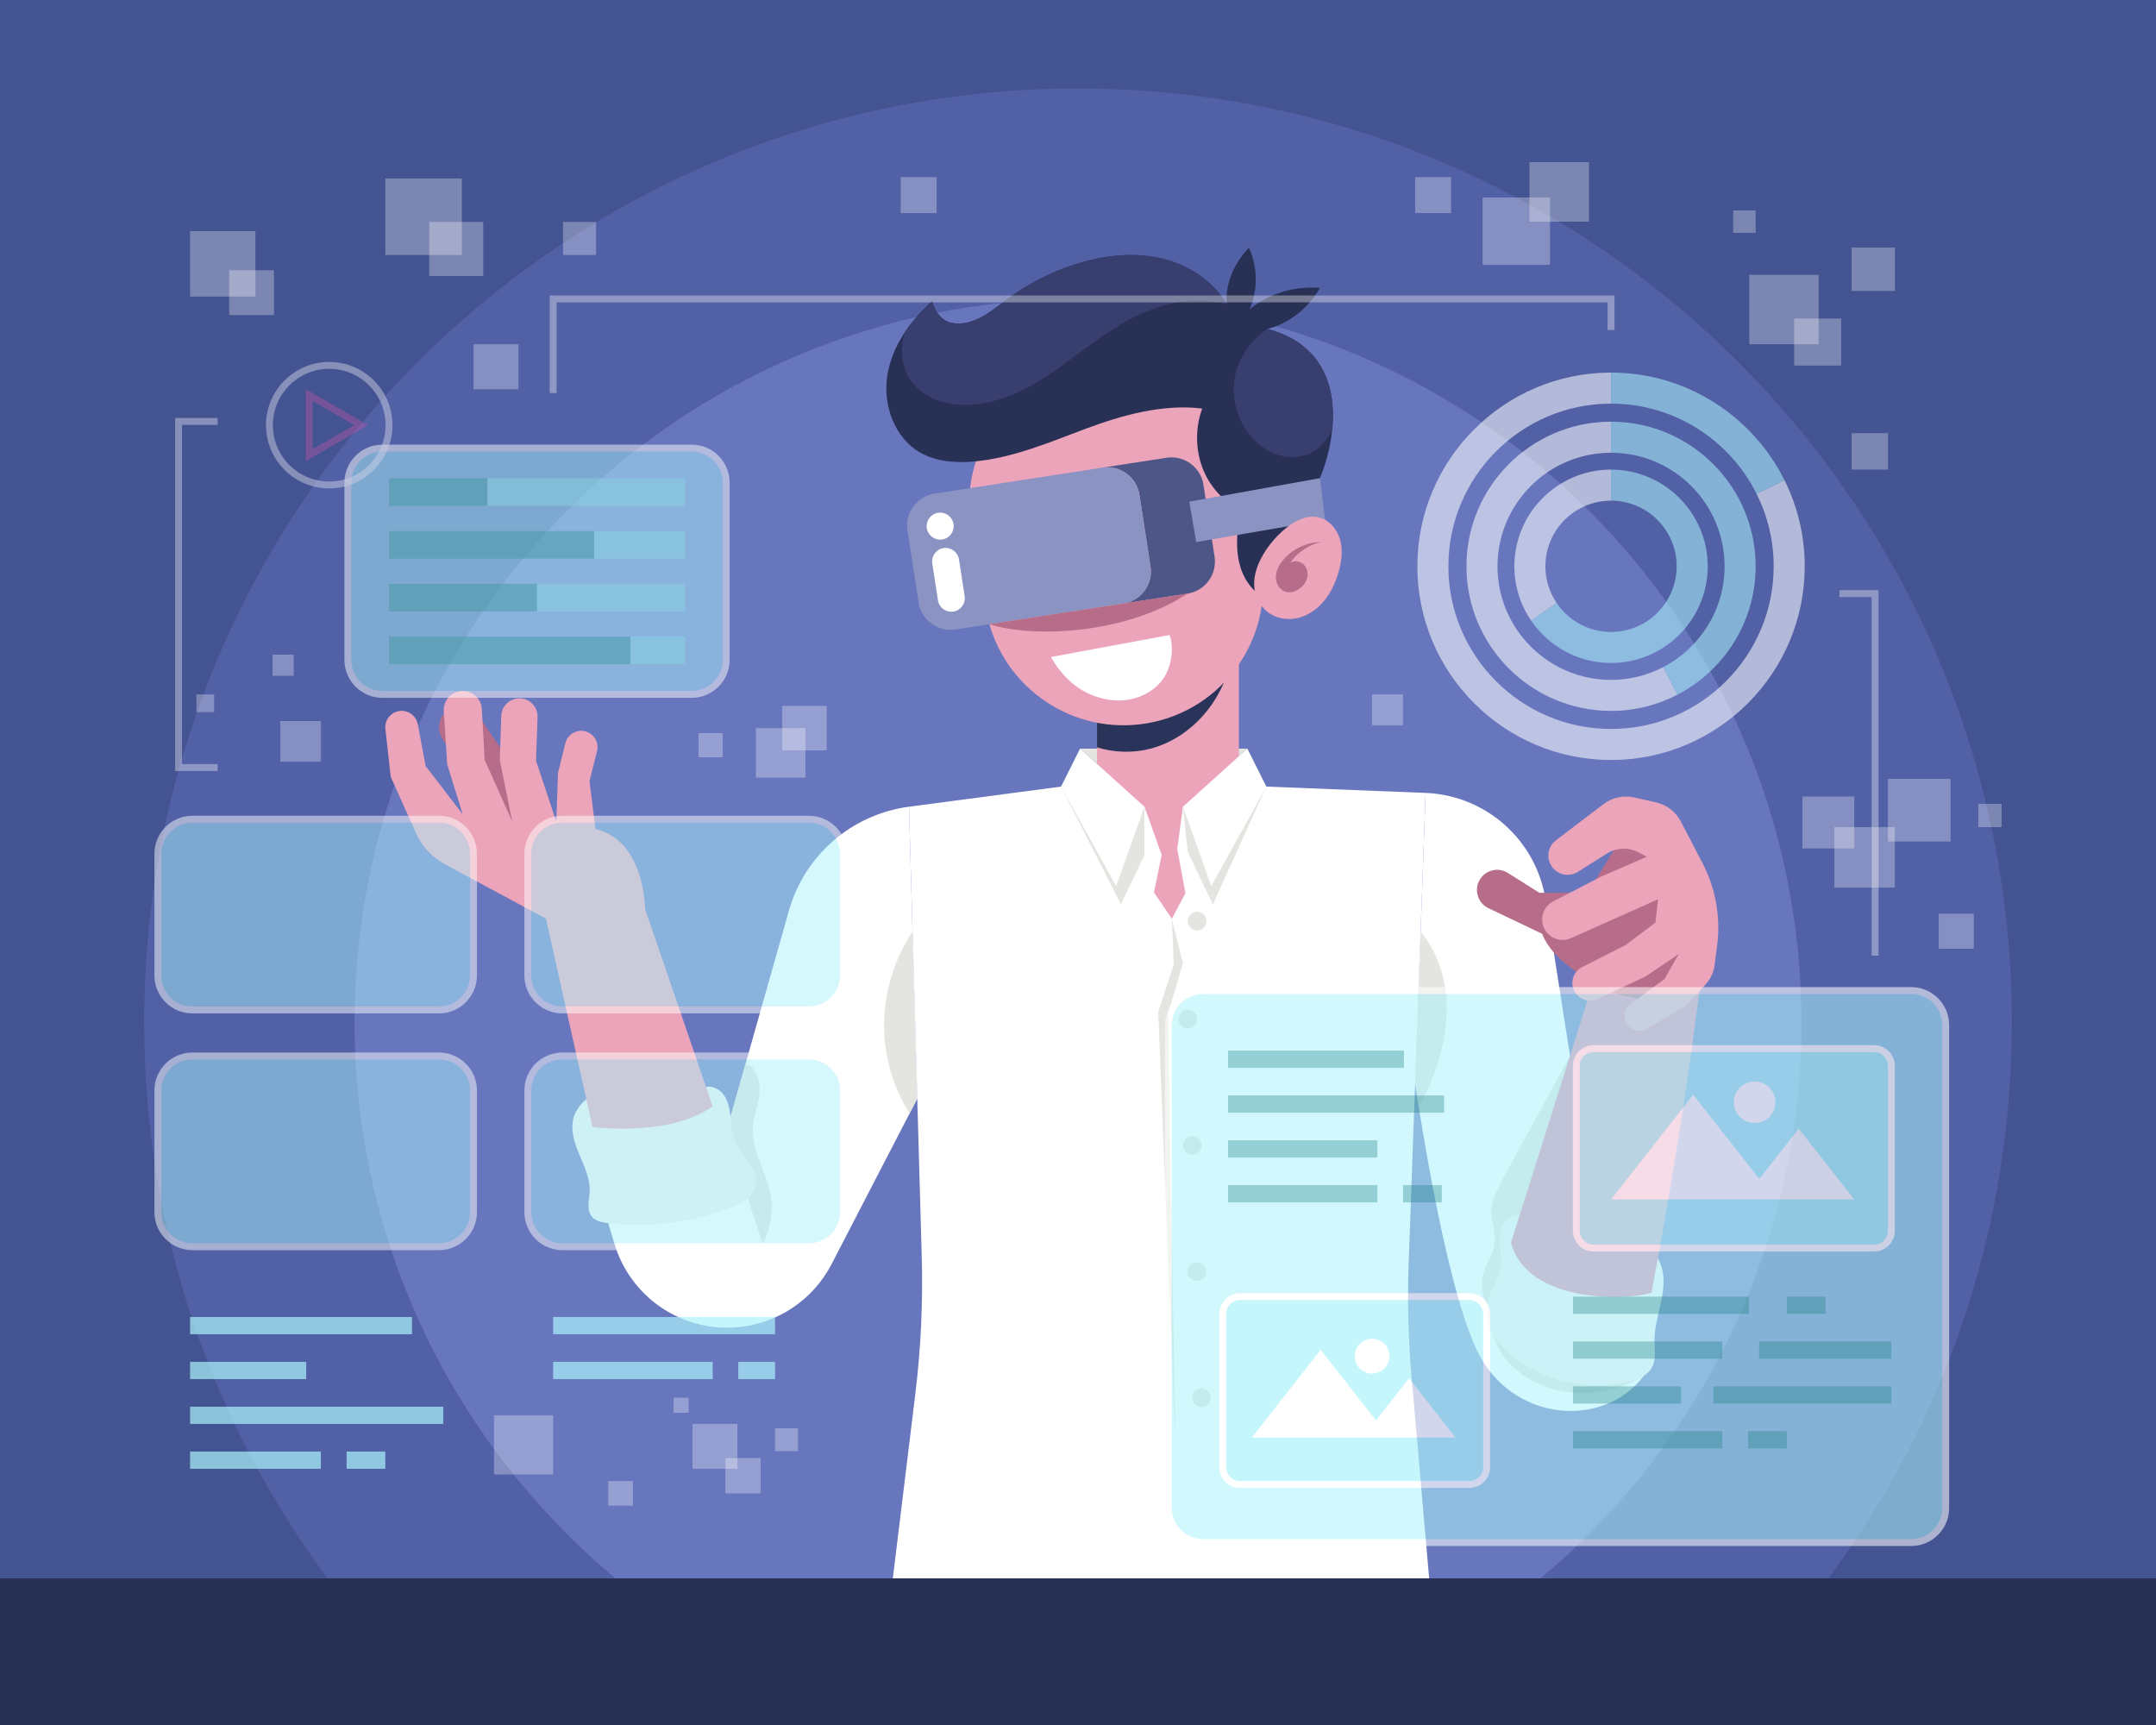 <?xml version="1.0" encoding="utf-8"?>
<!-- Generator: Adobe Illustrator 27.5.0, SVG Export Plug-In . SVG Version: 6.00 Build 0)  -->
<svg version="1.1" xmlns="http://www.w3.org/2000/svg" xmlns:xlink="http://www.w3.org/1999/xlink" x="0px" y="0px"
	 viewBox="0 0 625 500" style="enable-background:new 0 0 625 500;" xml:space="preserve">
<g id="BACKGROUND">
	<g>
		<rect style="fill:#445391;" width="625" height="500"/>
		<path style="fill:#5260A6;" d="M583.221,296.362c0-149.515-121.206-270.721-270.721-270.721S41.779,146.847,41.779,296.362
			c0,60.368,19.767,116.115,53.171,161.138H530.05C563.453,412.477,583.221,356.73,583.221,296.362z"/>
		<path style="fill:#6876BE;" d="M522.221,296.361c0-115.64-94.08-209.721-209.721-209.721
			c-115.64,0-209.721,94.081-209.721,209.721c0,64.696,29.453,122.638,75.648,161.139h268.146
			C492.768,418.999,522.221,361.058,522.221,296.361z"/>
		<rect y="457.5" style="fill:#293056;" width="625" height="42.5"/>
	</g>
</g>
<g id="OBJECTS">
	<g>
		<g>
			<g>
				<path style="fill:#B76D89;" d="M130.661,205.282L130.661,205.282c2.786-1.419,6.193-0.535,7.936,2.06l20.55,29.987
					l-15.227,3.021l-15.759-26.394C126.327,210.886,127.475,206.906,130.661,205.282z"/>
				<g>
					<path style="fill:#FFFFFF;" d="M263.514,233.83L263.514,233.83c-16.577,2.194-30.262,14.033-34.818,30.122l-18.182,64.211
						l-34.195,26.374l1.829,6.059c4.601,15.245,19.143,25.275,35.028,24.159l0,0c11.856-0.833,22.422-7.78,27.886-18.335
						l24.844-47.989L263.514,233.83z"/>
					<path style="fill:#E4E4E0;" d="M221.113,360.538l-10.598-32.375l5.571-19.676c2.182,0,3.525,3.137,3.964,5.274
						c0.438,2.137,0.073,4.355-0.44,6.476c-0.512,2.121-1.175,4.222-1.337,6.398c-0.535,7.159,4.32,13.617,5.291,20.73
						C224.128,351.5,223.136,356.889,221.113,360.538z"/>
					<path style="fill:#E4E4E0;" d="M265.906,318.43l-1.369-48.423c-10.606,16.156-11.093,36.594-0.849,52.708L265.906,318.43z"/>
					<path style="fill:#F2F2F2;" d="M203.627,315.378c2.005-1.038,4.599-0.032,6,1.739c1.401,1.771,1.858,4.099,2.094,6.344
						c0.236,2.245,0.305,4.547,1.09,6.664c0.951,2.565,2.869,4.633,4.352,6.932c1.483,2.299,2.557,5.191,1.574,7.744
						c-1.001,2.598-3.773,3.999-6.365,5.017c-11.394,4.474-23.89,6.11-36.052,4.719c-1.785-0.204-3.746-0.574-4.845-1.996
						c-1.496-1.935-0.651-4.686-0.535-7.13c0.193-4.054-1.822-7.831-3.35-11.591c-1.529-3.76-2.559-8.215-0.541-11.736
						C173.193,311.366,191.396,313.618,203.627,315.378z"/>
					<path style="fill:#EBA4B9;" d="M171.764,326.663l-13.5-60.375l-29.355-15.831c-3.661-1.975-6.569-5.101-8.275-8.895
						l-7.371-16.4l-1.539-13.85c-0.313-2.814,1.89-5.275,4.721-5.275l0,0c2.286,0,4.248,1.628,4.669,3.875l2.273,12.125l10.75,14
						l-4.5-14.5l-0.994-15.364c-0.206-3.187,2.323-5.886,5.517-5.886l0,0c2.933,0,5.355,2.29,5.52,5.219l0.831,14.781l8,17.875
						l-3.625-17.875l0.438-12.797c0.102-2.978,2.656-5.276,5.629-5.064l0,0c2.822,0.202,4.979,2.601,4.88,5.429l-0.447,12.682
						l5.875,17.625l0.5-14.125l2.131-8.607c0.621-2.508,3.138-4.054,5.655-3.476l0,0c2.587,0.594,4.18,3.199,3.53,5.772
						l-2.192,8.686l1.75,13.875c14.375,3.375,14.375,23.188,14.375,23.188l19.583,57.188
						C194.098,329.663,171.764,326.663,171.764,326.663z"/>
				</g>
			</g>
			<g>
				<path style="fill:#FFFFFF;" d="M413.264,229.83L413.264,229.83c17.497,0.695,32.063,13.663,34.776,30.963l12.604,80.371
					l15.86,57.614c-11.74,15.636-38.47,13.386-48.355-7.364c-9.885-20.75-17.91-77.521-17.91-77.521L413.264,229.83z"/>
				<path style="fill:#E4E4E0;" d="M455.132,306.015c-5.997,11.251-14.657,26.627-20.655,37.878
					c-1.359,2.549-2.481,5.878-2.046,8.734c0.435,2.856,1.333,5.748,0.751,8.578c-0.473,2.301-1.877,4.292-2.705,6.49
					c-1.119,2.969-1.143,6.336-0.068,9.321c1.075,2.985,3.241,5.563,5.996,7.136l-3.513,2.709
					c3.372,13.468,24.185,23.363,43.611,11.916l-15.86-57.614L455.132,306.015z"/>
				<path style="fill:#E4E4E0;" d="M410.239,313.892l1.579-43.884c17.279,21.489-0.526,50.844-0.526,50.844L410.239,313.892z"/>
				<g>
					<path style="fill:#F2F2F2;" d="M477.519,361.495c2.741,1.66,4.263,4.863,4.628,8.047c0.365,3.184-0.273,6.392-0.995,9.514
						c-0.722,3.123-1.535,6.264-1.527,9.469c0.007,2.629,0.533,5.437-0.702,7.758c-1.309,2.459-4.198,3.585-6.909,4.223
						c-11.248,2.647-23.619,0.033-32.835-6.936c-2.46-1.861-4.729-4.046-6.287-6.708c-1.558-2.662-2.362-5.845-1.801-8.878
						c0.698-3.779,3.396-6.982,3.96-10.783c0.312-2.099-0.052-4.231-0.214-6.347c-0.162-2.116-0.093-4.358,0.979-6.19
						c1.071-1.832,3.421-3.061,5.381-2.248C452.192,356.979,467.337,355.328,477.519,361.495z"/>
					<path style="fill:#DD89AC;" d="M462.514,282.663l-24.5,77.5c4.75,18,34.5,16.75,40.75,14.5c10.75-57.25,14.375-92,14.375-92
						H462.514z"/>
					<path style="fill:#B76D89;" d="M469.389,243.913l-9.125,14.875h-14l-9.144-5.767c-2.646-1.669-6.137-0.96-7.923,1.609l0,0
						c-2.06,2.964-0.971,7.068,2.288,8.62l15.571,7.413c2.833,7.625,12.833,12.75,12.833,12.75
						c4.936,5.346,20.435,7.588,26.125,6.25c5.69-1.338,7.125-19.75,7.125-19.75l-10.625-26H469.389z"/>
					<path style="fill:#EBA4B9;" d="M451.055,243.561l13.782-10.488c2.523-1.92,5.767-2.628,8.861-1.933l6.366,1.43
						c3.087,0.693,5.711,2.712,7.173,5.518l6.292,12.076c3.816,7.324,5.299,15.64,4.252,23.831l-0.733,5.73
						c-0.265,2.075-1.164,4.018-2.573,5.563l-5.585,6.125l-11.45,6.775c-1.986,1.175-4.545,0.58-5.809-1.351l0,0
						c-1.257-1.92-0.791-4.487,1.059-5.844l9.825-7.205l4.125-7.25l-9.625,6.5l-13.889,6.519c-2.503,1.175-5.487,0.157-6.751-2.302
						l0,0c-1.301-2.533-0.295-5.64,2.245-6.928l12.645-6.414l8.625-6.5l0.75-6.75l-25.249,11.268
						c-2.822,1.26-6.139,0.136-7.614-2.58l0,0c-1.584-2.916-0.462-6.564,2.487-8.086l14.002-7.227l13.144-5.71l-2.374-1.258
						c-2.922-1.548-6.449-1.413-9.245,0.352l-8.38,5.291c-2.37,1.497-5.483,1.001-7.271-1.158l0,0
						C448.116,249.114,448.533,245.48,451.055,243.561z"/>
				</g>
			</g>
			<g>
				<path style="fill:#FFFFFF;" d="M307.598,227.997l-44.083,5.833l3.687,130.409c0.375,13.264-0.243,26.538-1.85,39.71
					l-6.531,53.551h155.477l-5.108-58.515c-0.949-10.871-1.228-21.79-0.836-32.695l4.911-136.46l-46.167-1.833H307.598z"/>
				<polygon style="fill:#E4E4E0;" points="313.098,216.997 361.598,216.997 342.931,233.83 331.764,233.83 				"/>
				<g>
					<polygon style="fill:#EBA4B9;" points="318.014,205.913 318.014,228.538 331.764,233.83 336.764,247.788 334.514,258.663 
						339.712,266.288 343.639,258.913 341.264,246.038 342.931,233.83 359.139,225.788 359.139,187.913 					"/>
					<path style="fill:#2A335A;" d="M333.617,216.978c7.346-1.949,13.729-6.917,17.967-13.225c3.059-4.555,5.024-9.772,6.038-15.175
						l-39.607,17.336v10.708C323.049,218.178,328.521,218.33,333.617,216.978z"/>
				</g>
				<polygon style="fill:#E4E4E0;" points="331.764,233.83 331.764,247.83 324.931,262.163 307.598,227.997 				"/>
				<polygon style="fill:#E4E4E0;" points="342.931,233.83 344.319,246.997 351.598,262.163 367.098,227.997 				"/>
				<polygon style="fill:#E4E4E0;" points="339.712,266.288 342.931,279.163 338.577,293.913 340.754,418.913 335.764,293.33 
					340.264,279.496 				"/>
				<path style="fill:#E4E4E0;" d="M349.736,266.977c0,1.496-1.213,2.708-2.708,2.708c-1.496,0-2.708-1.213-2.708-2.708
					c0-1.496,1.213-2.708,2.708-2.708C348.524,264.269,349.736,265.482,349.736,266.977z"/>
				<path style="fill:#E4E4E0;" d="M347.028,295.43c0,1.496-1.213,2.708-2.708,2.708c-1.496,0-2.708-1.213-2.708-2.708
					c0-1.496,1.212-2.708,2.708-2.708C345.815,292.721,347.028,293.934,347.028,295.43z"/>
				<path style="fill:#E4E4E0;" d="M348.348,332.003c0,1.496-1.213,2.708-2.708,2.708c-1.496,0-2.708-1.213-2.708-2.708
					c0-1.496,1.213-2.708,2.708-2.708C347.135,329.294,348.348,330.507,348.348,332.003z"/>
				<path style="fill:#E4E4E0;" d="M349.668,368.576c0,1.496-1.213,2.708-2.708,2.708c-1.496,0-2.708-1.213-2.708-2.708
					c0-1.496,1.213-2.708,2.708-2.708C348.455,365.867,349.668,367.08,349.668,368.576z"/>
				<path style="fill:#E4E4E0;" d="M350.988,405.149c0,1.496-1.213,2.708-2.708,2.708c-1.496,0-2.708-1.212-2.708-2.708
					c0-1.496,1.213-2.708,2.708-2.708C349.775,402.44,350.988,403.653,350.988,405.149z"/>
				<polygon style="fill:#FFFFFF;" points="313.098,216.997 331.764,233.83 323.564,256.83 307.598,227.997 				"/>
				<polygon style="fill:#FFFFFF;" points="361.598,216.997 342.931,233.83 351.131,256.83 367.098,227.997 				"/>
			</g>
			<g>
				<path style="fill:#EBA4B9;" d="M281.632,153.757l4.27,23.295c3.856,21.04,23.42,35.446,44.657,32.883h0
					c21.939-2.648,37.698-22.404,35.403-44.383l-2.46-23.555c-2.415-23.122-23.396-39.72-46.453-36.747h0
					C293.524,108.283,277.356,130.427,281.632,153.757z"/>
				<path style="fill:#293056;" d="M365.446,172.545c-3.78-2.381-5.905-6.791-6.56-11.211c-0.655-4.419-0.031-8.917,0.593-13.34
					c-5.029-2.849-8.983-7.166-10.974-12.592c-1.991-5.426-1.991-11.558,0.001-16.983c-11.261-1.377-23.059,1.849-33.686,5.821
					c-10.627,3.972-21.25,8.547-32.553,9.528c-5.31,0.461-10.9,0.049-15.526-2.597c-7.471-4.272-10.864-13.825-9.524-22.326
					c1.34-8.501,6.669-15.937,13.11-21.643c0.422,2.964,2.651,5.824,5.589,6.404c2.938,0.579,6-0.29,8.637-1.709
					c2.637-1.419,4.944-3.365,7.353-5.143c5.92-4.37,12.547-7.78,19.543-10.057c7.826-2.546,16.271-3.664,24.329-1.994
					c8.058,1.671,15.682,6.359,19.831,13.466c-0.461-6.187,2.203-11.851,6.422-16.4c2.571,5.438,2.687,12.48,0.163,17.94
					c5.571-4.664,13.165-6.839,20.409-6.274c-3.097,5.729-8.862,10.284-15.166,11.919c24.328,6.478,20.087,31.596,15.193,43.244
					L365.446,172.545z"/>
				<path style="fill:#383E6E;" d="M264.013,110.285c3.153,4.581,8.912,6.792,14.467,7.057c9.053,0.432,17.757-3.576,25.328-8.56
					c7.571-4.984,14.443-11.028,22.34-15.476c7.897-4.448,18.867-8.221,29.461-5.137c-4.149-7.107-11.773-11.796-19.831-13.466
					c-8.058-1.671-16.504-0.552-24.329,1.994c-6.997,2.276-13.624,5.687-19.543,10.057c-2.409,1.778-4.717,3.724-7.353,5.143
					c-2.637,1.419-5.7,2.288-8.637,1.709c-2.938-0.58-5.166-3.439-5.589-6.404c-3.047,2.699-5.838,5.789-8.082,9.192
					c-0.05,0.173-0.113,0.34-0.159,0.514C260.903,101.402,261.378,106.456,264.013,110.285z"/>
				<path style="fill:#383E6E;" d="M367.437,95.352c-4.97,3.266-8.864,9.032-9.633,14.929c-0.769,5.897,1.15,12.092,5.117,16.523
					c2.103,2.349,4.786,4.226,7.809,5.123c3.023,0.897,6.39,0.766,9.221-0.621c2.847-1.394,4.921-3.939,6.246-6.853
					C387.333,112.875,384.04,99.773,367.437,95.352z"/>
				<g>
					<g>
						<path style="fill:#4E5687;" d="M338.149,132.684l-18.566,2.869c5.129-0.792,9.928,2.723,10.721,7.851l3.215,20.807
							c0.793,5.128-2.723,9.928-7.851,10.721l18.566-2.869c5.128-0.792,8.644-5.592,7.851-10.721l-3.215-20.807
							C348.078,135.406,343.278,131.891,338.149,132.684z"/>
						<path style="fill:#8B93C2;" d="M319.583,135.553l-30.099,4.651l-18.566,2.869c-5.129,0.792-8.643,5.592-7.851,10.721
							l3.215,20.807c0.793,5.128,5.592,8.643,10.721,7.851l18.566-2.869l30.099-4.651c5.129-0.792,8.644-5.592,7.851-10.721
							l-3.215-20.807C329.512,138.275,324.712,134.76,319.583,135.553z"/>
						<path style="fill:#FFFFFF;" d="M273.144,156.374L273.144,156.374c-2.137,0.33-4.137-1.134-4.467-3.271l0,0
							c-0.33-2.137,1.134-4.137,3.271-4.467l0,0c2.137-0.33,4.137,1.134,4.467,3.271l0,0
							C276.745,154.044,275.28,156.044,273.144,156.374z"/>
						<path style="fill:#FFFFFF;" d="M276.372,177.267L276.372,177.267c-2.137,0.33-4.137-1.134-4.467-3.271l-1.647-10.662
							c-0.33-2.137,1.134-4.137,3.271-4.467l0,0c2.137-0.33,4.137,1.134,4.467,3.271l1.647,10.662
							C279.973,174.937,278.509,176.937,276.372,177.267z"/>
					</g>
					<polygon style="fill:#8B93C2;" points="344.764,145.413 346.764,157.114 384.126,150.686 382.63,138.596 					"/>
				</g>
				<g>
					<path style="fill:#EBA4B9;" d="M372.884,152.987c2.652-2.119,6.046-3.799,9.354-3.04c3.108,0.714,5.439,3.523,6.273,6.601
						c0.834,3.078,0.378,6.371-0.527,9.429c-0.92,3.111-2.324,6.124-4.457,8.569c-2.133,2.445-5.045,4.29-8.254,4.771
						c-3.209,0.481-6.693-0.522-8.883-2.916C359.537,168.911,366.53,158.065,372.884,152.987z"/>
					<path style="fill:#B76D89;" d="M383.174,157.114c-4.247-0.02-8.464,1.937-11.19,5.193c-1.161,1.386-2.081,3.07-2.128,4.878
						c-0.047,1.808,0.963,3.717,2.673,4.307c1.378,0.475,2.94,0.028,4.129-0.814c1.122-0.795,2.009-1.967,2.296-3.312
						c0.287-1.344-0.086-2.852-1.088-3.792c-1.003-0.94-2.64-1.195-3.806-0.467C375.978,160.189,379.723,157.659,383.174,157.114z"
						/>
				</g>
				<path style="fill:#FFFFFF;" d="M339.038,184.061c-11.458,2.126-22.916,4.252-34.374,6.379c2.357,4.328,6.113,8.297,10.55,10.441
					c3.642,1.76,7.795,2.57,11.793,1.947c3.997-0.623,7.806-2.746,10.164-6.034S340.465,187.846,339.038,184.061z"/>
				<path style="fill:#B76D89;" d="M286.811,180.936l57.423-8.873C326.389,183.788,299.696,185.028,286.811,180.936z"/>
			</g>
		</g>
		<g style="opacity:0.7;">
			<g style="opacity:0.7;">
				<path style="fill:#ABF2FB;" d="M200.514,201.274h-89.667c-5.523,0-10-4.477-10-10v-51.392c0-5.523,4.477-10,10-10h89.667
					c5.523,0,10,4.477,10,10v51.392C210.514,196.797,206.037,201.274,200.514,201.274z"/>
				<path style="fill:#FFFFFF;" d="M200.514,202.274h-89.666c-6.065,0-11-4.935-11-11v-51.392c0-6.065,4.935-11,11-11h89.666
					c6.066,0,11,4.935,11,11v51.392C211.514,197.34,206.58,202.274,200.514,202.274z M110.848,130.882c-4.962,0-9,4.038-9,9v51.392
					c0,4.962,4.038,9,9,9h89.666c4.962,0,9-4.038,9-9v-51.392c0-4.962-4.038-9-9-9H110.848z"/>
			</g>
			<g>
				<g>
					<rect x="112.772" y="138.634" style="fill:#67BBC1;" width="28.531" height="8"/>
					<rect x="141.303" y="138.634" style="fill:#97E3ED;" width="57.288" height="8"/>
				</g>
				<g>
					<rect x="112.772" y="153.93" style="fill:#67BBC1;" width="59.531" height="8"/>
					<rect x="172.302" y="153.93" style="fill:#97E3ED;" width="26.288" height="8"/>
				</g>
				<g>
					<rect x="112.772" y="169.227" style="fill:#67BBC1;" width="42.909" height="8"/>
					<rect x="155.681" y="169.227" style="fill:#97E3ED;" width="42.909" height="8"/>
				</g>
				<g>
					<rect x="112.772" y="184.523" style="fill:#67BBC1;" width="70.031" height="8"/>
					<rect x="182.802" y="184.523" style="fill:#97E3ED;" width="15.788" height="8"/>
				</g>
			</g>
			<g style="opacity:0.5;">
				<g>
					<path style="fill:#FFFFFF;" d="M95.438,141.573c-10.109,0-18.333-8.225-18.333-18.333c0-10.109,8.224-18.334,18.333-18.334
						c10.109,0,18.333,8.225,18.333,18.334C113.772,133.348,105.547,141.573,95.438,141.573z M95.438,106.906
						c-9.006,0-16.333,7.327-16.333,16.334c0,9.006,7.327,16.333,16.333,16.333c9.006,0,16.333-7.327,16.333-16.333
						C111.772,114.233,104.445,106.906,95.438,106.906z"/>
				</g>
				<g>
					<path style="fill:#D055AB;" d="M88.665,133.649v-20.82l18.031,10.41L88.665,133.649z M90.665,116.293v13.893l12.031-6.946
						L90.665,116.293z"/>
				</g>
			</g>
			<g style="opacity:0.7;">
				<g>
					<path style="fill:#ABF2FB;" d="M127.265,292.739h-71.5c-5.523,0-10-4.477-10-10v-35.285c0-5.523,4.477-10,10-10h71.5
						c5.523,0,10,4.477,10,10v35.285C137.264,288.262,132.787,292.739,127.265,292.739z"/>
					<path style="fill:#FFFFFF;" d="M127.265,293.739h-71.5c-6.065,0-11-4.935-11-11v-35.285c0-6.065,4.935-10.999,11-10.999h71.5
						c6.065,0,11,4.935,11,10.999v35.285C138.264,288.805,133.33,293.739,127.265,293.739z M55.765,238.455
						c-4.962,0-9,4.037-9,8.999v35.285c0,4.963,4.038,9,9,9h71.5c4.962,0,9-4.037,9-9v-35.285c0-4.962-4.038-8.999-9-8.999H55.765z"
						/>
				</g>
				<g>
					<path style="fill:#ABF2FB;" d="M234.514,292.739h-71.5c-5.523,0-10-4.477-10-10v-35.285c0-5.523,4.477-10,10-10h71.5
						c5.523,0,10,4.477,10,10v35.285C244.514,288.262,240.037,292.739,234.514,292.739z"/>
					<path style="fill:#FFFFFF;" d="M234.514,293.739h-71.5c-6.065,0-11-4.935-11-11v-35.285c0-6.065,4.935-10.999,11-10.999h71.5
						c6.066,0,11,4.935,11,10.999v35.285C245.514,288.805,240.58,293.739,234.514,293.739z M163.014,238.455
						c-4.962,0-9,4.037-9,8.999v35.285c0,4.963,4.038,9,9,9h71.5c4.962,0,9-4.037,9-9v-35.285c0-4.962-4.038-8.999-9-8.999H163.014z
						"/>
				</g>
				<g>
					<path style="fill:#ABF2FB;" d="M127.265,361.362h-71.5c-5.523,0-10-4.477-10-10v-35.285c0-5.523,4.477-10,10-10h71.5
						c5.523,0,10,4.477,10,10v35.285C137.264,356.884,132.787,361.362,127.265,361.362z"/>
					<path style="fill:#FFFFFF;" d="M127.265,362.361h-71.5c-6.065,0-11-4.935-11-11v-35.284c0-6.066,4.935-11,11-11h71.5
						c6.065,0,11,4.934,11,11v35.284C138.264,357.427,133.33,362.361,127.265,362.361z M55.765,307.077c-4.962,0-9,4.037-9,9v35.284
						c0,4.963,4.038,9,9,9h71.5c4.962,0,9-4.037,9-9v-35.284c0-4.963-4.038-9-9-9H55.765z"/>
				</g>
				<g>
					<path style="fill:#ABF2FB;" d="M234.514,361.362h-71.5c-5.523,0-10-4.477-10-10v-35.285c0-5.523,4.477-10,10-10h71.5
						c5.523,0,10,4.477,10,10v35.285C244.514,356.884,240.037,361.362,234.514,361.362z"/>
					<path style="fill:#FFFFFF;" d="M234.514,362.361h-71.5c-6.065,0-11-4.935-11-11v-35.284c0-6.066,4.935-11,11-11h71.5
						c6.066,0,11,4.934,11,11v35.284C245.514,357.427,240.58,362.361,234.514,362.361z M163.014,307.077c-4.962,0-9,4.037-9,9
						v35.284c0,4.963,4.038,9,9,9h71.5c4.962,0,9-4.037,9-9v-35.284c0-4.963-4.038-9-9-9H163.014z"/>
				</g>
			</g>
			<g>
				<rect x="160.354" y="381.739" style="fill:#ABF2FB;" width="64.333" height="5"/>
				<rect x="160.354" y="394.739" style="fill:#ABF2FB;" width="46.244" height="5"/>
				<rect x="214.02" y="394.739" style="fill:#ABF2FB;" width="10.667" height="5"/>
			</g>
			<g>
				<rect x="55.098" y="381.739" style="fill:#ABF2FB;" width="64.333" height="5"/>
				<rect x="55.098" y="394.739" style="fill:#ABF2FB;" width="33.667" height="5"/>
				<rect x="55.098" y="407.739" style="fill:#ABF2FB;" width="73.417" height="5"/>
				<rect x="55.098" y="420.739" style="fill:#ABF2FB;" width="37.917" height="5"/>
				<rect x="100.473" y="420.739" style="fill:#ABF2FB;" width="11.223" height="5"/>
			</g>
			<g style="opacity:0.8;">
				<path style="fill:#ABF2FB;" d="M554.035,447.114H348.702c-5.523,0-10-4.477-10-10v-140c0-5.523,4.477-10,10-10h205.333
					c5.523,0,10,4.477,10,10v140C564.035,442.637,559.558,447.114,554.035,447.114z"/>
				<path style="fill:#FFFFFF;" d="M554.035,448.114H348.702c-6.065,0-11-4.935-11-11v-140c0-6.065,4.935-11,11-11h205.333
					c6.065,0,11,4.935,11,11v140C565.035,443.18,560.1,448.114,554.035,448.114z M348.702,288.114c-4.963,0-9,4.037-9,9v140
					c0,4.963,4.037,9,9,9h205.333c4.963,0,9-4.037,9-9v-140c0-4.963-4.037-9-9-9H348.702z"/>
			</g>
			<g>
				<rect x="355.994" y="304.522" style="fill:#67BBC1;" width="50.987" height="5"/>
				<rect x="355.994" y="317.522" style="fill:#67BBC1;" width="62.625" height="5"/>
				<rect x="355.994" y="330.522" style="fill:#67BBC1;" width="43.292" height="5"/>
				<rect x="355.994" y="343.522" style="fill:#67BBC1;" width="43.292" height="5"/>
				<rect x="406.744" y="343.522" style="fill:#67BBC1;" width="11.223" height="5"/>
				<rect x="455.994" y="375.837" style="fill:#67BBC1;" width="50.987" height="5"/>
				<rect x="517.967" y="375.837" style="fill:#67BBC1;" width="11.235" height="5"/>
				<rect x="455.994" y="388.837" style="fill:#67BBC1;" width="43.292" height="5"/>
				<rect x="509.952" y="388.837" style="fill:#67BBC1;" width="38.333" height="5"/>
				<rect x="455.994" y="401.837" style="fill:#67BBC1;" width="31.313" height="5"/>
				<rect x="496.699" y="401.837" style="fill:#67BBC1;" width="51.586" height="5"/>
				<rect x="455.994" y="414.837" style="fill:#67BBC1;" width="43.292" height="5"/>
				<rect x="506.744" y="414.837" style="fill:#67BBC1;" width="11.223" height="5"/>
				<g>
					<path style="fill:#ABF2FB;" d="M543.285,361.754h-81.333c-2.761,0-5-2.239-5-5v-47.806c0-2.761,2.239-5,5-5h81.333
						c2.761,0,5,2.239,5,5v47.806C548.285,359.515,546.047,361.754,543.285,361.754z"/>
					<path style="fill:#FFFFFF;" d="M543.285,362.754h-81.333c-3.309,0-6-2.691-6-6v-47.807c0-3.309,2.691-6,6-6h81.333
						c3.309,0,6,2.691,6,6v47.807C549.285,360.063,546.594,362.754,543.285,362.754z M461.952,304.947c-2.206,0-4,1.794-4,4v47.807
						c0,2.206,1.794,4,4,4h81.333c2.206,0,4-1.794,4-4v-47.807c0-2.206-1.794-4-4-4H461.952z"/>
				</g>
				<g>
					<polygon style="fill:#FFFFFF;" points="521.433,327.137 509.995,341.725 490.839,317.294 467.021,347.67 505.333,347.67 
						514.656,347.67 537.534,347.67 					"/>
					<circle style="fill:#FFFFFF;" cx="508.637" cy="319.486" r="6.019"/>
				</g>
				<g>
					<path style="fill:#ABF2FB;" d="M425.952,430.281h-66.5c-2.761,0-5-2.239-5-5v-44.443c0-2.761,2.239-5,5-5h66.5
						c2.762,0,5,2.239,5,5v44.443C430.952,428.042,428.714,430.281,425.952,430.281z"/>
					<path style="fill:#FFFFFF;" d="M425.952,431.281h-66.5c-3.309,0-6-2.691-6-6v-44.443c0-3.309,2.691-6,6-6h66.5
						c3.309,0,6,2.691,6,6v44.443C431.952,428.59,429.261,431.281,425.952,431.281z M359.452,376.838c-2.206,0-4,1.794-4,4v44.443
						c0,2.206,1.794,4,4,4h66.5c2.206,0,4-1.794,4-4v-44.443c0-2.206-1.794-4-4-4H359.452z"/>
				</g>
				<g>
					<polygon style="fill:#FFFFFF;" points="408.461,399.502 398.88,411.72 382.835,391.258 362.886,416.7 394.976,416.7 
						402.785,416.7 421.947,416.7 					"/>
					<path style="fill:#FFFFFF;" d="M397.743,398.135c2.784,0,5.041-2.257,5.041-5.041c0-2.784-2.257-5.041-5.041-5.041
						c-2.784,0-5.041,2.257-5.041,5.041C392.702,395.878,394.959,398.135,397.743,398.135z"/>
				</g>
			</g>
			<g style="opacity:0.8;">
				<g>
					<path style="fill:#FFFFFF;" d="M509.202,143.117c3.171,6.335,4.967,13.474,4.967,21.027c0,25.998-21.15,47.148-47.148,47.148
						c-25.998,0-47.148-21.15-47.148-47.148c0-25.997,21.15-47.148,47.148-47.148v-9c-30.96,0-56.148,25.188-56.148,56.148
						c0,30.96,25.189,56.148,56.148,56.148c30.96,0,56.148-25.188,56.148-56.148c0-8.968-2.125-17.445-5.879-24.972L509.202,143.117
						z"/>
					<path style="fill:#ABF2FB;" d="M467.021,116.996c18.444,0,34.438,10.651,42.181,26.12l8.088-3.945
						c-9.208-18.46-28.276-31.176-50.268-31.176c0,0,0,0,0,0L467.021,116.996C467.021,116.996,467.021,116.996,467.021,116.996z"/>
				</g>
				<g>
					<path style="fill:#ABF2FB;" d="M508.938,164.144c0-23.113-18.804-41.916-41.916-41.916c0,0,0,0,0,0v9c0,0,0,0,0,0
						c18.15,0,32.916,14.766,32.916,32.917c0,12.701-7.235,23.736-17.795,29.223l4.084,8.016
						C499.701,194.405,508.938,180.337,508.938,164.144z"/>
					<path style="fill:#FFFFFF;" d="M467.021,197.061c-18.15,0-32.917-14.766-32.917-32.917c0-18.15,14.766-32.916,32.917-32.917v-9
						c-23.113,0-41.917,18.804-41.917,41.916c0,23.113,18.804,41.917,41.917,41.917c6.92,0,13.447-1.696,19.205-4.678l-4.084-8.016
						C477.611,195.721,472.471,197.061,467.021,197.061z"/>
				</g>
				<g>
					<path style="fill:#ABF2FB;" d="M467.021,136.118C467.021,136.118,467.021,136.118,467.021,136.118l0,9c0,0,0,0,0,0
						c10.49,0,19.025,8.535,19.025,19.026c0,10.491-8.535,19.026-19.025,19.026c-6.569,0-12.37-3.347-15.79-8.424l-7.37,5.16
						c5.051,7.397,13.546,12.264,23.16,12.264c15.453,0,28.025-12.572,28.025-28.026
						C495.047,148.69,482.475,136.118,467.021,136.118z"/>
					<path style="fill:#FFFFFF;" d="M447.995,164.144c0-10.49,8.535-19.026,19.026-19.026v-9c-15.454,0-28.026,12.572-28.026,28.026
						c0,5.841,1.798,11.268,4.867,15.762l7.37-5.16C449.189,171.714,447.995,168.066,447.995,164.144z"/>
				</g>
			</g>
			<g style="opacity:0.5;">
				<g>
					<polygon style="fill:#FFFFFF;" points="63.098,223.479 50.764,223.479 50.764,121.156 63.098,121.156 63.098,123.156 
						52.765,123.156 52.765,221.479 63.098,221.479 					"/>
				</g>
				<g>
					<polygon style="fill:#FFFFFF;" points="161.353,113.924 159.353,113.924 159.353,85.641 468.021,85.641 468.021,95.642 
						466.021,95.642 466.021,87.641 161.353,87.641 					"/>
				</g>
				<g>
					<polygon style="fill:#FFFFFF;" points="544.573,277 542.573,277 542.573,173.064 533.264,173.064 533.264,171.064 
						544.573,171.064 					"/>
				</g>
			</g>
		</g>
		<g>
			<rect x="111.696" y="51.728" style="opacity:0.3;fill:#FFFFFF;" width="22.182" height="22.182"/>
			<rect x="124.431" y="64.333" style="opacity:0.3;fill:#FFFFFF;" width="15.667" height="15.667"/>
			<rect x="163.219" y="64.333" style="opacity:0.3;fill:#FFFFFF;" width="9.577" height="9.577"/>
			<rect x="137.264" y="99.783" style="opacity:0.3;fill:#FFFFFF;" width="13.047" height="13.047"/>
			<rect x="226.764" y="204.608" style="opacity:0.3;fill:#FFFFFF;" width="12.892" height="12.892"/>
			<rect x="219.115" y="211.054" style="opacity:0.3;fill:#FFFFFF;" width="14.359" height="14.359"/>
			<rect x="202.514" y="212.5" style="opacity:0.3;fill:#FFFFFF;" width="7" height="7"/>
			<rect x="81.265" y="209" style="opacity:0.3;fill:#FFFFFF;" width="11.779" height="11.779"/>
			<rect x="79.015" y="189.75" style="opacity:0.3;fill:#FFFFFF;" width="6.125" height="6.125"/>
			<rect x="56.931" y="201.274" style="opacity:0.3;fill:#FFFFFF;" width="5.154" height="5.154"/>
			<rect x="397.743" y="201.274" style="opacity:0.3;fill:#FFFFFF;" width="8.956" height="8.956"/>
			<rect x="507.098" y="79.667" style="opacity:0.3;fill:#FFFFFF;" width="20.116" height="20.116"/>
			<rect x="520.098" y="92.333" style="opacity:0.3;fill:#FFFFFF;" width="13.629" height="13.63"/>
			<rect x="536.764" y="71.768" style="opacity:0.3;fill:#FFFFFF;" width="12.566" height="12.566"/>
			<rect x="502.431" y="61" style="opacity:0.3;fill:#FFFFFF;" width="6.506" height="6.506"/>
			<rect x="443.372" y="47" style="opacity:0.3;fill:#FFFFFF;" width="17.253" height="17.253"/>
			<rect x="429.794" y="57.236" style="opacity:0.3;fill:#FFFFFF;" width="19.534" height="19.534"/>
			<rect x="410.239" y="51.333" style="opacity:0.3;fill:#FFFFFF;" width="10.429" height="10.429"/>
			<rect x="261.096" y="51.333" style="opacity:0.3;fill:#FFFFFF;" width="10.429" height="10.429"/>
			<rect x="522.492" y="230.878" style="opacity:0.3;fill:#FFFFFF;" width="15.042" height="15.042"/>
			<rect x="531.764" y="239.75" style="opacity:0.3;fill:#FFFFFF;" width="17.521" height="17.521"/>
			<rect x="547.285" y="225.75" style="opacity:0.3;fill:#FFFFFF;" width="18.163" height="18.163"/>
			<rect x="573.485" y="233" style="opacity:0.3;fill:#FFFFFF;" width="6.75" height="6.75"/>
			<rect x="562.014" y="264.834" style="opacity:0.3;fill:#FFFFFF;" width="10.166" height="10.166"/>
			<rect x="536.764" y="125.556" style="opacity:0.3;fill:#FFFFFF;" width="10.562" height="10.562"/>
			<rect x="55.098" y="67.003" style="opacity:0.3;fill:#FFFFFF;" width="18.958" height="18.958"/>
			<rect x="66.431" y="78.333" style="opacity:0.3;fill:#FFFFFF;" width="13" height="13"/>
			<rect x="143.216" y="410.239" style="opacity:0.3;fill:#FFFFFF;" width="17.137" height="17.137"/>
			<rect x="176.319" y="429.281" style="opacity:0.3;fill:#FFFFFF;" width="7.157" height="7.156"/>
			<rect x="200.764" y="412.739" style="opacity:0.3;fill:#FFFFFF;" width="13" height="13"/>
			<rect x="210.28" y="422.625" style="opacity:0.3;fill:#FFFFFF;" width="10.234" height="10.234"/>
			<rect x="224.687" y="414" style="opacity:0.3;fill:#FFFFFF;" width="6.625" height="6.625"/>
			<rect x="195.264" y="405.125" style="opacity:0.3;fill:#FFFFFF;" width="4.375" height="4.375"/>
		</g>
	</g>
</g>
</svg>
